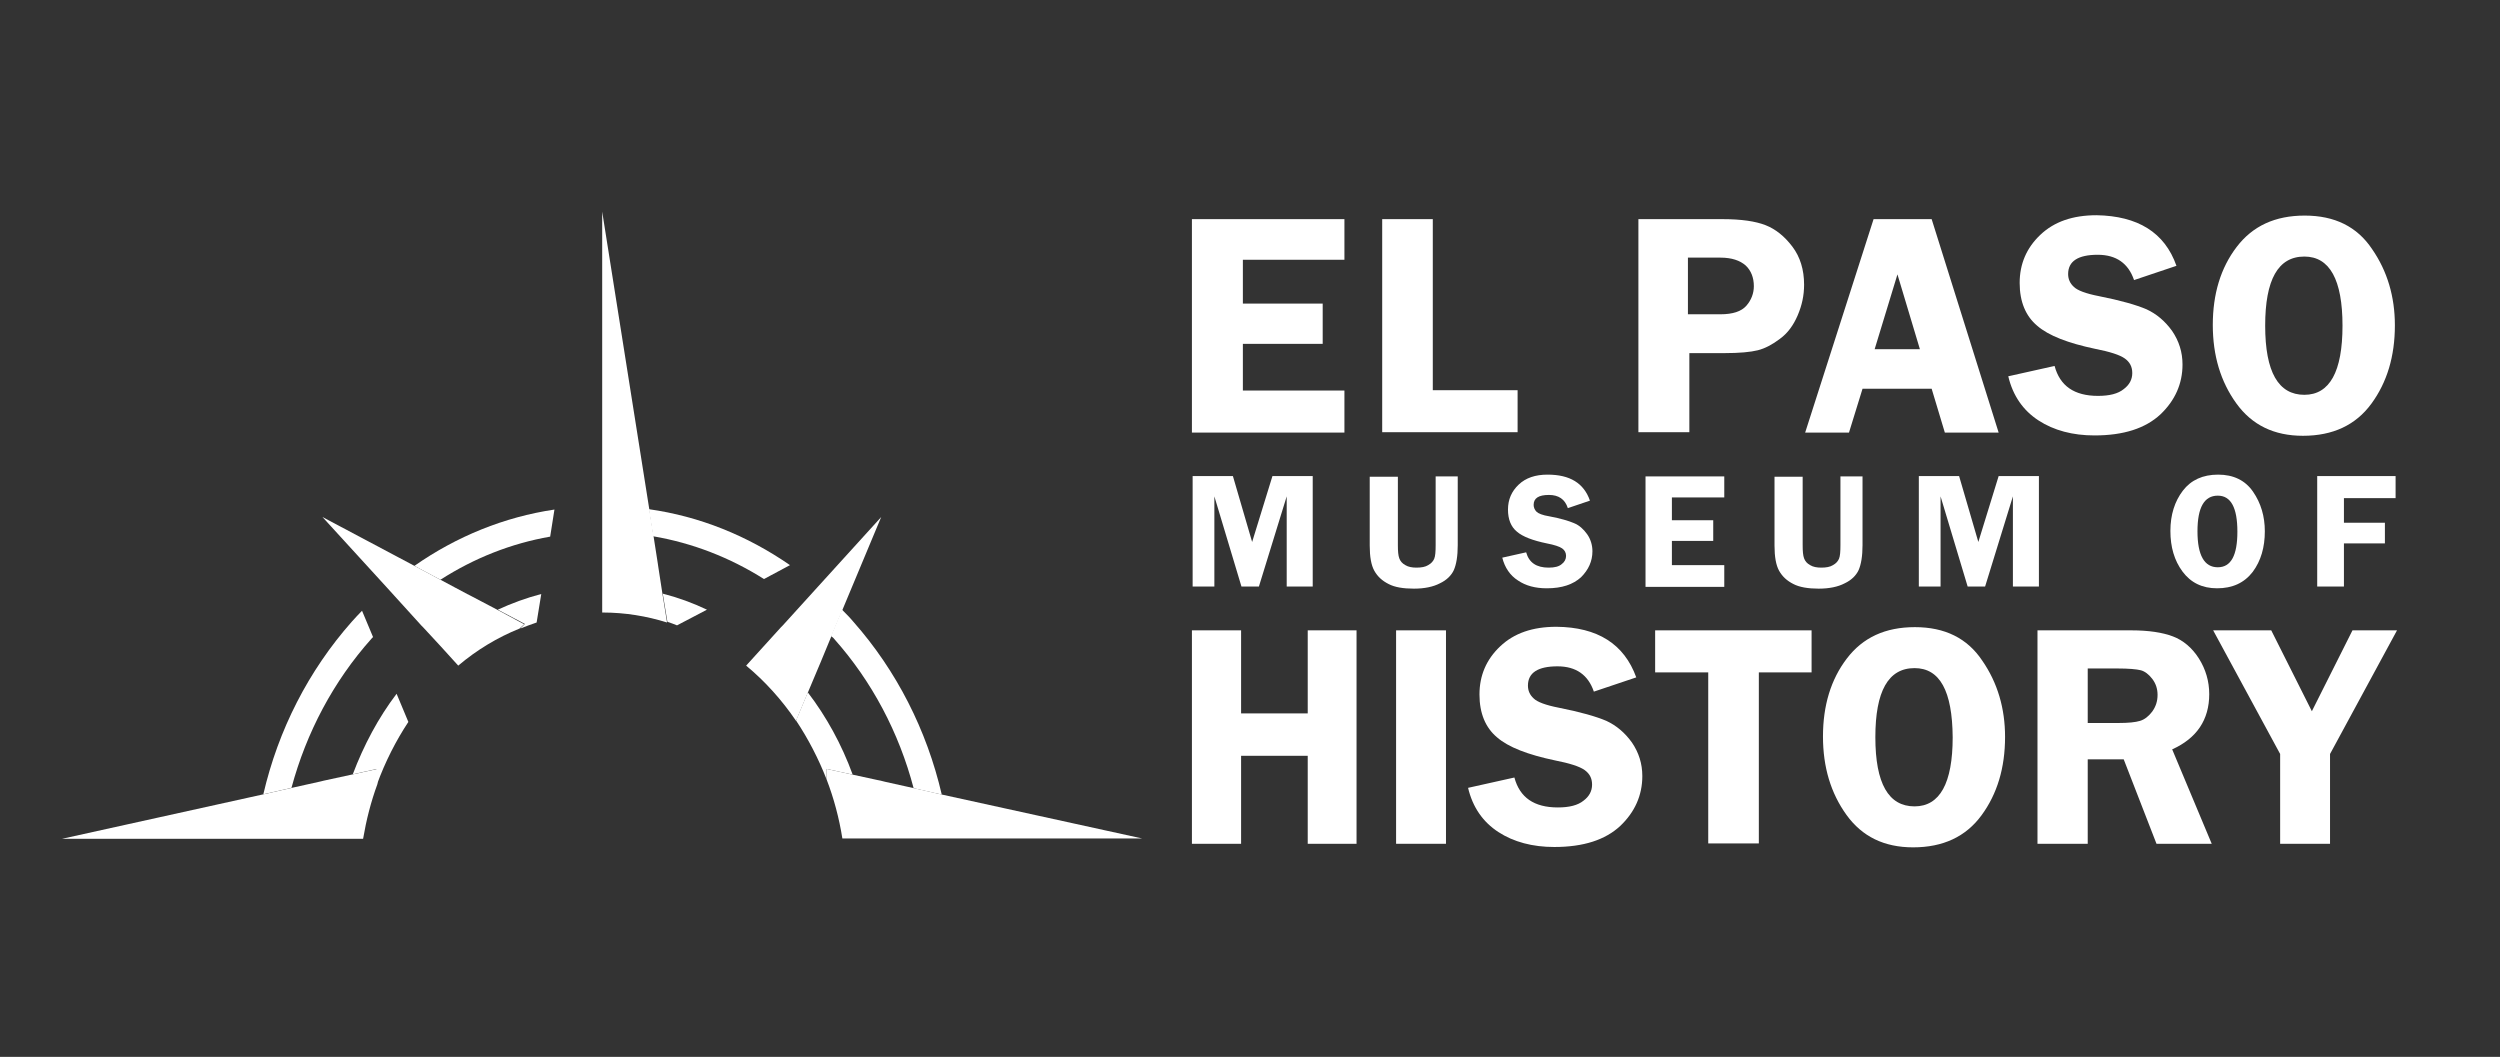 <?xml version="1.0" encoding="utf-8"?>
<!-- Generator: Adobe Illustrator 25.1.0, SVG Export Plug-In . SVG Version: 6.00 Build 0)  -->
<svg version="1.1" xmlns="http://www.w3.org/2000/svg" xmlns:xlink="http://www.w3.org/1999/xlink" x="0px" y="0px"
	 viewBox="0 0 701.6 296.6" style="enable-background:new 0 0 701.6 296.6;" xml:space="preserve">
<rect x="0" y="0" width="701.6" height="296.6" fill="#333333" stroke="none"/>
<style type="text/css">
	.st0{fill:#415C2A;}
	.st1{display:none;}
	.st2{display:inline;fill:#FFFFFF;}
	.st3{fill:#B09045;}
	.st4{fill:#FFFFFF;}
	.st5{display:inline;}
	.st6{display:inline;fill:#2E3192;}
</style>
<g id="Vert_Color">
	<g id="Layer_16">
	</g>
	<g id="Word_Mark">
		<g id="Layer_17">
		</g>
		<g id="Layer_18">
		</g>
		<g id="Layer_19">
		</g>
	</g>
</g>
<g id="Vert_B_x26_W" class="st1">
</g>
<g id="Vert_Black" class="st1">
</g>
<g id="Horz_Black" class="st1">
	<rect x="-55.2" y="-177.6" width="792" height="612"/>
	<g>
		<path class="st2" d="M183.4,150.5l1.2,7.7l0.1,0.7l1.2,7.8c4.3,1.1,8.5,2.6,12.4,4.5l7.8-4.1l0.8-0.4l7.5-4
			C204.9,156.5,194.4,152.4,183.4,150.5z"/>
		<path class="st2" d="M123.7,162.7l7.5,4l0.8,0.4l7.8,4.1c3.9-1.9,8-3.3,12.2-4.4l1.2-7.8l0.1-0.7l1.2-7.7
			C143.5,152.5,133.1,156.6,123.7,162.7z"/>
		<path class="st2" d="M234.1,179.3c-0.3-0.3-0.5-0.6-0.8-0.9l-3.1,7.5l-0.3,0.7l-3.2,7.6c5.2,6.8,9.5,14.6,12.6,23.1l8.3,1.8
			l0.8,0.2l8.1,1.8C252.3,205.6,244.7,191.2,234.1,179.3z"/>
		<path class="st2" d="M108.1,187l-0.3-0.7l-3.1-7.5c0,0,0,0,0,0c-0.2,0.2-0.3,0.4-0.5,0.5c-10.6,11.9-18.1,26.2-22.3,41.8l8.1-1.8
			l0.8-0.2l8.3-1.8c3-8.3,7.2-15.9,12.2-22.6c0,0,0,0,0,0L108.1,187z"/>
		<path class="st2" d="M155.6,143l-1.2,7.6l-1.2,7.7l-0.1,0.7l-1.2,7.8l-1.3,8c5.8-1.9,12-2.9,18.3-2.9v-7.3v-7.3v-0.7v-7.3V142
			V59.6L155.6,143z"/>
		<path class="st2" d="M221.7,158.6l-7.3,3.9l-7.5,4l-0.8,0.4l-7.8,4.1l-8.4,4.4l1.5,0.6c6.5,2.5,12.5,6.2,17.9,10.7l4.9-5.4
			l4.9-5.4l0.5-0.5l4.9-5.4l4.9-5.4l17.8-19.6L221.7,158.6z"/>
		<path class="st2" d="M123.8,181.4l-4.9-5.3l-0.5-0.5l-4.9-5.4l-4.9-5.4l-18-19.7l2.8,6.6l8.2,19.7l3.1,7.4l3.1,7.5l0.3,0.7
			l3.2,7.6l3.3,7.9c4-6,8.8-11.3,14.1-15.8L123.8,181.4z"/>
	</g>
	<g class="st5">
		<path d="M154.4,150.6l1.2-7.6c-14.1,2.1-27.4,7.5-39.3,15.8l7.3,3.9C133.1,156.6,143.5,152.5,154.4,150.6z"/>
		<path d="M232,218.8v-3l7.3,1.6c-3.1-8.5-7.4-16.3-12.6-23.1l-3.3,7.9C226.8,207.3,229.7,212.9,232,218.8z"/>
		<path d="M234.1,179.3c10.6,11.9,18.2,26.3,22.3,41.9l7.9,1.8c-4.2-18.1-12.7-34.8-24.8-48.5c-1-1.2-2.1-2.3-3.2-3.4l-3.1,7.4
			C233.6,178.8,233.9,179,234.1,179.3z"/>
		<path d="M214.4,162.5l7.3-3.9c-12-8.3-25.4-13.7-39.6-15.7l1.2,7.6C194.4,152.4,204.9,156.5,214.4,162.5z"/>
		<path d="M146,176.4c1.5-0.6,3.1-1.2,4.6-1.7l1.3-8c-4.2,1.1-8.3,2.6-12.2,4.4l7.6,4L146,176.4z"/>
		<path d="M104.2,179.3c0.2-0.2,0.3-0.4,0.5-0.5l-3.1-7.4c-1,1-1.9,2-2.9,3.1c-12.1,13.7-20.6,30.3-24.8,48.4l7.9-1.8
			C86,205.5,93.6,191.2,104.2,179.3z"/>
		<path d="M190,175.5l8.4-4.4c-4-1.9-8.1-3.4-12.4-4.5l1.3,7.9C188.6,175,188.6,174.9,190,175.5z"/>
		<path d="M105.8,220.1c2.3-6.3,5.3-12.2,8.8-17.5l-3.3-7.9c-5.1,6.7-9.2,14.4-12.3,22.6l6.7-1.5V220.1z"/>
		<path d="M99.1,217.3l-8.3,1.8l-0.8,0.2l-8.1,1.8l-7.9,1.8l-56.6,12.5h54.4H79h7.4h0.7h7.4h7.4c0.9-5.3,2.2-10.4,4-15.3v-4.3
			L99.1,217.3z"/>
		<path d="M139.7,171.2l-7.8-4.1l-0.8-0.4l-7.5-4l-7.3-3.9l-25.8-13.7l0,0l18,19.7l4.9,5.4l4.9,5.4l0.5,0.5l4.9,5.3l4.9,5.4
			c5.2-4.4,11-7.9,17.2-10.4l1.3-1.2L139.7,171.2z"/>
		<path d="M247.3,145.1l-17.8,19.6l-4.9,5.4l-4.9,5.4l-0.5,0.5l-4.9,5.4l-4.9,5.4c5.3,4.4,10,9.6,14,15.5l3.3-7.9l3.2-7.6l0.3-0.7
			l3.1-7.5l3.1-7.4L247.3,145.1L247.3,145.1z"/>
		<path d="M185.9,166.6l-1.2-7.8l-0.1-0.7l-1.2-7.7l-1.2-7.6l-13.2-83.4l0,0.1V142v7.3v7.3v0.7v7.3v7.3c0.1,0,0.2,0,0.2,0
			c6.2,0,12.3,1,18,2.8L185.9,166.6z"/>
		<path d="M264.4,223l-7.9-1.8l-8.1-1.8l-0.8-0.2l-8.3-1.8l-7.3-1.6v3c2,5.2,3.5,10.8,4.4,16.5h7.4h7.4h0.7h7.4h7.3h53.9L264.4,223z
			"/>
	</g>
	<g class="st5">
		<g>
			<path d="M377.3,72.9h-28.5v12.3h22.4v11.3h-22.4v13.1h28.5v11.8h-42.8V61.5h42.8V72.9z"/>
			<path d="M402.1,109.5h23.8v11.8h-38V61.5h14.2V109.5z"/>
			<path d="M474.1,99.1v22.2h-14.3V61.5h23.6c5.3,0,9.3,0.6,12.1,1.7c2.8,1.1,5.3,3.1,7.5,6c2.2,2.9,3.3,6.5,3.3,10.7
				c0,3-0.6,5.8-1.8,8.6s-2.8,5-5,6.6c-2.1,1.6-4.2,2.7-6.2,3.2c-2,0.5-5.1,0.8-9.4,0.8H474.1z M473.7,88.2h9.1
				c3.5,0,5.9-0.8,7.3-2.4c1.4-1.6,2.1-3.5,2.1-5.5c0-2.4-0.8-4.4-2.3-5.8c-1.6-1.4-3.9-2.2-7.1-2.2h-9.1V88.2z"/>
			<path d="M542.1,61.5l18.8,59.9h-15.1l-3.7-12.3h-19.4l-3.8,12.3h-12.3l19.2-59.9H542.1z M526.1,98h12.7l-6.3-21L526.1,98z"/>
			<path d="M610.8,74.6l-11.9,4c-1.6-4.7-5-7.1-10.2-7.1c-5.5,0-8.3,1.8-8.3,5.4c0,1.4,0.5,2.6,1.6,3.6c1,1,3.4,1.9,7,2.6
				c6.1,1.2,10.6,2.5,13.4,3.7c2.8,1.3,5.2,3.3,7.2,6.1c1.9,2.8,2.9,5.9,2.9,9.4c0,5.4-2.1,10.1-6.2,14c-4.2,3.9-10.3,5.9-18.5,5.9
				c-6.1,0-11.4-1.4-15.7-4.2c-4.3-2.8-7.2-6.9-8.5-12.4l13-2.9c1.5,5.6,5.5,8.4,12.2,8.4c3.2,0,5.6-0.6,7.2-1.9
				c1.6-1.2,2.4-2.7,2.4-4.5c0-1.8-0.7-3.1-2.1-4.1c-1.4-1-4.2-1.9-8.3-2.7c-7.6-1.6-13.1-3.7-16.3-6.5c-3.2-2.7-4.9-6.7-4.9-12
				c0-5.3,1.9-9.8,5.8-13.5c3.9-3.7,9.1-5.5,15.8-5.5C599.9,60.6,607.5,65.2,610.8,74.6z"/>
			<path d="M646.3,122.3c-8.1,0-14.3-3-18.7-9.1c-4.4-6.1-6.6-13.4-6.6-22c0-8.7,2.2-16,6.7-21.9c4.5-5.9,10.8-8.8,19.1-8.8
				c8.4,0,14.7,3.1,18.9,9.4c4.3,6.2,6.4,13.4,6.4,21.4c0,8.7-2.2,16-6.6,22C661.1,119.3,654.7,122.3,646.3,122.3z M646.7,72
				c-7.4,0-11,6.5-11,19.4c0,13,3.7,19.4,11,19.4c7.1,0,10.7-6.5,10.7-19.4C657.4,78.5,653.8,72,646.7,72z"/>
		</g>
		<g>
			<path d="M348.4,164.6l-7.6-25.3v25.3h-6.1v-31H346l5.4,18.5l5.7-18.5h11.3v31h-7.3v-25.3l-7.8,25.3H348.4z"/>
			<path d="M409.1,133.7V153c0,3.1-0.4,5.4-1.1,7c-0.7,1.5-2,2.8-3.9,3.7c-1.9,1-4.4,1.5-7.3,1.5c-3,0-5.4-0.4-7.1-1.3
				c-1.8-0.9-3.1-2.1-4-3.7c-0.9-1.6-1.3-4-1.3-7.1v-19.3h7.9V153c0,1.7,0.1,2.9,0.4,3.7c0.3,0.8,0.8,1.4,1.7,1.9
				c0.8,0.5,1.9,0.7,3.1,0.7c1.4,0,2.5-0.2,3.3-0.7c0.9-0.5,1.4-1.1,1.7-1.8c0.3-0.7,0.4-2,0.4-3.8v-19.3H409.1z"/>
			<path d="M446.2,140.5l-6.2,2.1c-0.8-2.5-2.6-3.7-5.3-3.7c-2.9,0-4.3,0.9-4.3,2.8c0,0.7,0.3,1.4,0.8,1.9c0.5,0.5,1.7,1,3.6,1.3
				c3.2,0.6,5.5,1.3,6.9,1.9c1.5,0.6,2.7,1.7,3.7,3.1c1,1.4,1.5,3.1,1.5,4.8c0,2.8-1.1,5.2-3.2,7.3c-2.2,2-5.3,3.1-9.6,3.1
				c-3.2,0-5.9-0.7-8.1-2.2c-2.2-1.4-3.7-3.6-4.4-6.4l6.7-1.5c0.8,2.9,2.9,4.3,6.3,4.3c1.7,0,2.9-0.3,3.7-1c0.8-0.6,1.2-1.4,1.2-2.3
				c0-0.9-0.4-1.6-1.1-2.1c-0.7-0.5-2.2-1-4.3-1.4c-3.9-0.8-6.8-1.9-8.4-3.3c-1.7-1.4-2.5-3.5-2.5-6.2c0-2.8,1-5.1,3-7
				c2-1.9,4.7-2.8,8.1-2.8C440.6,133.2,444.5,135.6,446.2,140.5z"/>
			<path d="M483.9,139.6h-14.7v6.4h11.6v5.8h-11.6v6.8h14.7v6.1h-22.1v-31h22.1V139.6z"/>
			<path d="M522.7,133.7V153c0,3.1-0.4,5.4-1.1,7c-0.7,1.5-2,2.8-3.9,3.7c-1.9,1-4.4,1.5-7.3,1.5s-5.4-0.4-7.1-1.3
				c-1.8-0.9-3.1-2.1-4-3.7c-0.9-1.6-1.3-4-1.3-7.1v-19.3h7.9V153c0,1.7,0.1,2.9,0.4,3.7c0.3,0.8,0.8,1.4,1.7,1.9
				c0.8,0.5,1.9,0.7,3.1,0.7c1.4,0,2.5-0.2,3.3-0.7c0.9-0.5,1.4-1.1,1.7-1.8c0.3-0.7,0.4-2,0.4-3.8v-19.3H522.7z"/>
			<path d="M552.2,164.6l-7.6-25.3v25.3h-6.1v-31h11.3l5.4,18.5l5.7-18.5h11.3v31h-7.3v-25.3l-7.8,25.3H552.2z"/>
			<path d="M622.2,165.1c-4.2,0-7.4-1.6-9.7-4.7c-2.3-3.1-3.4-6.9-3.4-11.4c0-4.5,1.2-8.3,3.5-11.3c2.3-3,5.6-4.5,9.9-4.5
				c4.3,0,7.6,1.6,9.8,4.8c2.2,3.2,3.3,6.9,3.3,11.1c0,4.5-1.1,8.3-3.4,11.4C629.8,163.6,626.5,165.1,622.2,165.1z M622.4,139.1
				c-3.8,0-5.7,3.3-5.7,10c0,6.7,1.9,10.1,5.7,10.1c3.7,0,5.5-3.3,5.5-10C627.9,142.5,626.1,139.1,622.4,139.1z"/>
			<path d="M672.3,139.8h-14.5v6.9h11.5v5.8h-11.5v12.1h-7.5v-31h22V139.8z"/>
		</g>
		<g>
			<path d="M380.7,176.9v59.9H367v-24.7h-18.7v24.7h-13.8v-59.9h13.8v23.3H367v-23.3H380.7z"/>
			<path d="M405.8,176.9v59.9h-14v-59.9H405.8z"/>
			<path d="M459.2,190.1l-11.9,4c-1.6-4.7-5-7.1-10.2-7.1c-5.5,0-8.3,1.8-8.3,5.4c0,1.4,0.5,2.6,1.6,3.6c1,1,3.4,1.9,7,2.6
				c6.1,1.2,10.6,2.5,13.4,3.7c2.8,1.3,5.2,3.3,7.2,6.1c1.9,2.8,2.9,5.9,2.9,9.4c0,5.4-2.1,10.1-6.2,14c-4.2,3.9-10.3,5.9-18.5,5.9
				c-6.1,0-11.4-1.4-15.7-4.2c-4.3-2.8-7.2-6.9-8.5-12.4l13-2.9c1.5,5.6,5.5,8.4,12.2,8.4c3.2,0,5.6-0.6,7.2-1.9
				c1.6-1.2,2.4-2.7,2.4-4.5c0-1.8-0.7-3.1-2.1-4.1c-1.4-1-4.2-1.9-8.3-2.7c-7.6-1.6-13.1-3.7-16.3-6.5c-3.2-2.7-4.9-6.7-4.9-12
				c0-5.3,1.9-9.8,5.8-13.5c3.9-3.7,9.1-5.5,15.8-5.5C448.3,176,455.8,180.7,459.2,190.1z"/>
			<path d="M508.4,176.9v11.8h-14.8v48h-14.2v-48h-14.9v-11.8H508.4z"/>
			<path d="M536.9,237.8c-8.1,0-14.3-3-18.7-9.1c-4.4-6.1-6.6-13.4-6.6-22c0-8.7,2.2-16,6.7-21.9c4.5-5.9,10.8-8.8,19.1-8.8
				c8.4,0,14.7,3.1,18.9,9.4c4.3,6.2,6.4,13.4,6.4,21.4c0,8.7-2.2,16-6.6,22S545.3,237.8,536.9,237.8z M537.3,187.5
				c-7.4,0-11,6.5-11,19.4c0,13,3.7,19.4,11,19.4c7.1,0,10.7-6.5,10.7-19.4C547.9,193.9,544.4,187.5,537.3,187.5z"/>
			<path d="M585.9,213.1v23.7h-14.1v-59.9h26.3c4.9,0,8.8,0.6,11.7,1.7c2.9,1.1,5.4,3.2,7.3,6.2c1.9,3,2.9,6.4,2.9,10
				c0,7.2-3.5,12.4-10.4,15.5l11.1,26.5h-15.5l-9.2-23.7H585.9z M585.9,187.6v15.3h8.6c2.8,0,4.8-0.2,6.1-0.6s2.4-1.3,3.4-2.6
				c1-1.4,1.5-2.9,1.5-4.7c0-1.7-0.5-3.2-1.5-4.5c-1-1.3-2.1-2.1-3.2-2.4c-1.2-0.3-3.4-0.5-6.6-0.5H585.9z"/>
			<path d="M672.7,176.9l-18.8,34.7v25.2h-14v-25.2l-18.8-34.7h16.3l11.4,22.7l11.4-22.7H672.7z"/>
		</g>
	</g>
</g>
<g id="Horz_B_x26_W" class="st1">
	<rect class="st5" width="701.6" height="296.6"/>
	<g>
		<path class="st2" d="M183.4,150.5l1.2,7.7l0.1,0.7l1.2,7.8c4.3,1.1,8.5,2.6,12.4,4.5l7.8-4.1l0.8-0.4l7.5-4
			C204.9,156.5,194.4,152.4,183.4,150.5z"/>
		<path class="st2" d="M123.7,162.7l7.5,4l0.8,0.4l7.8,4.1c3.9-1.9,8-3.3,12.2-4.4l1.2-7.8l0.1-0.7l1.2-7.7
			C143.5,152.5,133.1,156.6,123.7,162.7z"/>
		<path class="st2" d="M234.1,179.3c-0.3-0.3-0.5-0.6-0.8-0.9l-3.1,7.5l-0.3,0.7l-3.2,7.6c5.2,6.8,9.5,14.6,12.6,23.1l8.3,1.8
			l0.8,0.2l8.1,1.8C252.3,205.6,244.7,191.2,234.1,179.3z"/>
		<path class="st2" d="M108.1,187l-0.3-0.7l-3.1-7.5c0,0,0,0,0,0c-0.2,0.2-0.3,0.4-0.5,0.5c-10.6,11.9-18.1,26.2-22.3,41.8l8.1-1.8
			l0.8-0.2l8.3-1.8c3-8.3,7.2-15.9,12.2-22.6c0,0,0,0,0,0L108.1,187z"/>
		<path class="st2" d="M155.6,143l-1.2,7.6l-1.2,7.7l-0.1,0.7l-1.2,7.8l-1.3,8c5.8-1.9,12-2.9,18.3-2.9v-7.3v-7.3v-0.7v-7.3V142
			V59.6L155.6,143z"/>
		<path class="st2" d="M221.7,158.6l-7.3,3.9l-7.5,4l-0.8,0.4l-7.8,4.1l-8.4,4.4l1.5,0.6c6.5,2.5,12.5,6.2,17.9,10.7l4.9-5.4
			l4.9-5.4l0.5-0.5l4.9-5.4l4.9-5.4l17.8-19.6L221.7,158.6z"/>
		<path class="st2" d="M123.8,181.4l-4.9-5.3l-0.5-0.5l-4.9-5.4l-4.9-5.4l-18-19.7l2.8,6.6l8.2,19.7l3.1,7.4l3.1,7.5l0.3,0.7
			l3.2,7.6l3.3,7.9c4-6,8.8-11.3,14.1-15.8L123.8,181.4z"/>
	</g>
	<g class="st5">
		<path class="st4" d="M154.4,150.6l1.2-7.6c-14.1,2.1-27.4,7.5-39.3,15.8l7.3,3.9C133.1,156.6,143.5,152.5,154.4,150.6z"/>
		<path class="st4" d="M232,218.8v-3l7.3,1.6c-3.1-8.5-7.4-16.3-12.6-23.1l-3.3,7.9C226.8,207.3,229.7,212.9,232,218.8z"/>
		<path class="st4" d="M234.1,179.3c10.6,11.9,18.2,26.3,22.3,41.9l7.9,1.8c-4.2-18.1-12.7-34.8-24.8-48.5c-1-1.2-2.1-2.3-3.2-3.4
			l-3.1,7.4C233.6,178.8,233.9,179,234.1,179.3z"/>
		<path class="st4" d="M214.4,162.5l7.3-3.9c-12-8.3-25.4-13.7-39.6-15.7l1.2,7.6C194.4,152.4,204.9,156.5,214.4,162.5z"/>
		<path class="st4" d="M146,176.4c1.5-0.6,3.1-1.2,4.6-1.7l1.3-8c-4.2,1.1-8.3,2.6-12.2,4.4l7.6,4L146,176.4z"/>
		<path class="st4" d="M104.2,179.3c0.2-0.2,0.3-0.4,0.5-0.5l-3.1-7.4c-1,1-1.9,2-2.9,3.1c-12.1,13.7-20.6,30.3-24.8,48.4l7.9-1.8
			C86,205.5,93.6,191.2,104.2,179.3z"/>
		<path class="st4" d="M190,175.5l8.4-4.4c-4-1.9-8.1-3.4-12.4-4.5l1.3,7.9C188.6,175,188.6,174.9,190,175.5z"/>
		<path class="st4" d="M105.8,220.1c2.3-6.3,5.3-12.2,8.8-17.5l-3.3-7.9c-5.1,6.7-9.2,14.4-12.3,22.6l6.7-1.5V220.1z"/>
		<path class="st4" d="M99.1,217.3l-8.3,1.8l-0.8,0.2l-8.1,1.8l-7.9,1.8l-56.6,12.5h54.4H79h7.4h0.7h7.4h7.4
			c0.9-5.3,2.2-10.4,4-15.3v-4.3L99.1,217.3z"/>
		<path class="st4" d="M139.7,171.2l-7.8-4.1l-0.8-0.4l-7.5-4l-7.3-3.9l-25.8-13.7l0,0l18,19.7l4.9,5.4l4.9,5.4l0.5,0.5l4.9,5.3
			l4.9,5.4c5.2-4.4,11-7.9,17.2-10.4l1.3-1.2L139.7,171.2z"/>
		<path class="st4" d="M247.3,145.1l-17.8,19.6l-4.9,5.4l-4.9,5.4l-0.5,0.5l-4.9,5.4l-4.9,5.4c5.3,4.4,10,9.6,14,15.5l3.3-7.9
			l3.2-7.6l0.3-0.7l3.1-7.5l3.1-7.4L247.3,145.1L247.3,145.1z"/>
		<path class="st4" d="M185.9,166.6l-1.2-7.8l-0.1-0.7l-1.2-7.7l-1.2-7.6l-13.2-83.4l0,0.1V142v7.3v7.3v0.7v7.3v7.3
			c0.1,0,0.2,0,0.2,0c6.2,0,12.3,1,18,2.8L185.9,166.6z"/>
		<path class="st4" d="M264.4,223l-7.9-1.8l-8.1-1.8l-0.8-0.2l-8.3-1.8l-7.3-1.6v3c2,5.2,3.5,10.8,4.4,16.5h7.4h7.4h0.7h7.4h7.3
			h53.9L264.4,223z"/>
	</g>
	<g class="st5">
		<g>
			<path class="st4" d="M377.3,72.9h-28.5v12.3h22.4v11.3h-22.4v13.1h28.5v11.8h-42.8V61.5h42.8V72.9z"/>
			<path class="st4" d="M402.1,109.5h23.8v11.8h-38V61.5h14.2V109.5z"/>
			<path class="st4" d="M474.1,99.1v22.2h-14.3V61.5h23.6c5.3,0,9.3,0.6,12.1,1.7c2.8,1.1,5.3,3.1,7.5,6c2.2,2.9,3.3,6.5,3.3,10.7
				c0,3-0.6,5.8-1.8,8.6s-2.8,5-5,6.6c-2.1,1.6-4.2,2.7-6.2,3.2c-2,0.5-5.1,0.8-9.4,0.8H474.1z M473.7,88.2h9.1
				c3.5,0,5.9-0.8,7.3-2.4c1.4-1.6,2.1-3.5,2.1-5.5c0-2.4-0.8-4.4-2.3-5.8c-1.6-1.4-3.9-2.2-7.1-2.2h-9.1V88.2z"/>
			<path class="st4" d="M542.1,61.5l18.8,59.9h-15.1l-3.7-12.3h-19.4l-3.8,12.3h-12.3l19.2-59.9H542.1z M526.1,98h12.7l-6.3-21
				L526.1,98z"/>
			<path class="st4" d="M610.8,74.6l-11.9,4c-1.6-4.7-5-7.1-10.2-7.1c-5.5,0-8.3,1.8-8.3,5.4c0,1.4,0.5,2.6,1.6,3.6
				c1,1,3.4,1.9,7,2.6c6.1,1.2,10.6,2.5,13.4,3.7c2.8,1.3,5.2,3.3,7.2,6.1c1.9,2.8,2.9,5.9,2.9,9.4c0,5.4-2.1,10.1-6.2,14
				c-4.2,3.9-10.3,5.9-18.5,5.9c-6.1,0-11.4-1.4-15.7-4.2c-4.3-2.8-7.2-6.9-8.5-12.4l13-2.9c1.5,5.6,5.5,8.4,12.2,8.4
				c3.2,0,5.6-0.6,7.2-1.9c1.6-1.2,2.4-2.7,2.4-4.5c0-1.8-0.7-3.1-2.1-4.1c-1.4-1-4.2-1.9-8.3-2.7c-7.6-1.6-13.1-3.7-16.3-6.5
				c-3.2-2.7-4.9-6.7-4.9-12c0-5.3,1.9-9.8,5.8-13.5c3.9-3.7,9.1-5.5,15.8-5.5C599.9,60.6,607.5,65.2,610.8,74.6z"/>
			<path class="st4" d="M646.3,122.3c-8.1,0-14.3-3-18.7-9.1c-4.4-6.1-6.6-13.4-6.6-22c0-8.7,2.2-16,6.7-21.9
				c4.5-5.9,10.8-8.8,19.1-8.8c8.4,0,14.7,3.1,18.9,9.4c4.3,6.2,6.4,13.4,6.4,21.4c0,8.7-2.2,16-6.6,22
				C661.1,119.3,654.7,122.3,646.3,122.3z M646.7,72c-7.4,0-11,6.5-11,19.4c0,13,3.7,19.4,11,19.4c7.1,0,10.7-6.5,10.7-19.4
				C657.4,78.5,653.8,72,646.7,72z"/>
		</g>
		<g>
			<path class="st4" d="M348.4,164.6l-7.6-25.3v25.3h-6.1v-31H346l5.4,18.5l5.7-18.5h11.3v31h-7.3v-25.3l-7.8,25.3H348.4z"/>
			<path class="st4" d="M409.1,133.7V153c0,3.1-0.4,5.4-1.1,7c-0.7,1.5-2,2.8-3.9,3.7c-1.9,1-4.4,1.5-7.3,1.5c-3,0-5.4-0.4-7.1-1.3
				c-1.8-0.9-3.1-2.1-4-3.7c-0.9-1.6-1.3-4-1.3-7.1v-19.3h7.9V153c0,1.7,0.1,2.9,0.4,3.7c0.3,0.8,0.8,1.4,1.7,1.9
				c0.8,0.5,1.9,0.7,3.1,0.7c1.4,0,2.5-0.2,3.3-0.7c0.9-0.5,1.4-1.1,1.7-1.8c0.3-0.7,0.4-2,0.4-3.8v-19.3H409.1z"/>
			<path class="st4" d="M446.2,140.5l-6.2,2.1c-0.8-2.5-2.6-3.7-5.3-3.7c-2.9,0-4.3,0.9-4.3,2.8c0,0.7,0.3,1.4,0.8,1.9
				c0.5,0.5,1.7,1,3.6,1.3c3.2,0.6,5.5,1.3,6.9,1.9c1.5,0.6,2.7,1.7,3.7,3.1c1,1.4,1.5,3.1,1.5,4.8c0,2.8-1.1,5.2-3.2,7.3
				c-2.2,2-5.3,3.1-9.6,3.1c-3.2,0-5.9-0.7-8.1-2.2c-2.2-1.4-3.7-3.6-4.4-6.4l6.7-1.5c0.8,2.9,2.9,4.3,6.3,4.3c1.7,0,2.9-0.3,3.7-1
				c0.8-0.6,1.2-1.4,1.2-2.3c0-0.9-0.4-1.6-1.1-2.1c-0.7-0.5-2.2-1-4.3-1.4c-3.9-0.8-6.8-1.9-8.4-3.3c-1.7-1.4-2.5-3.5-2.5-6.2
				c0-2.8,1-5.1,3-7c2-1.9,4.7-2.8,8.1-2.8C440.6,133.2,444.5,135.6,446.2,140.5z"/>
			<path class="st4" d="M483.9,139.6h-14.7v6.4h11.6v5.8h-11.6v6.8h14.7v6.1h-22.1v-31h22.1V139.6z"/>
			<path class="st4" d="M522.7,133.7V153c0,3.1-0.4,5.4-1.1,7c-0.7,1.5-2,2.8-3.9,3.7c-1.9,1-4.4,1.5-7.3,1.5s-5.4-0.4-7.1-1.3
				c-1.8-0.9-3.1-2.1-4-3.7c-0.9-1.6-1.3-4-1.3-7.1v-19.3h7.9V153c0,1.7,0.1,2.9,0.4,3.7c0.3,0.8,0.8,1.4,1.7,1.9
				c0.8,0.5,1.9,0.7,3.1,0.7c1.4,0,2.5-0.2,3.3-0.7c0.9-0.5,1.4-1.1,1.7-1.8c0.3-0.7,0.4-2,0.4-3.8v-19.3H522.7z"/>
			<path class="st4" d="M552.2,164.6l-7.6-25.3v25.3h-6.1v-31h11.3l5.4,18.5l5.7-18.5h11.3v31h-7.3v-25.3l-7.8,25.3H552.2z"/>
			<path class="st4" d="M622.2,165.1c-4.2,0-7.4-1.6-9.7-4.7c-2.3-3.1-3.4-6.9-3.4-11.4c0-4.5,1.2-8.3,3.5-11.3
				c2.3-3,5.6-4.5,9.9-4.5c4.3,0,7.6,1.6,9.8,4.8c2.2,3.2,3.3,6.9,3.3,11.1c0,4.5-1.1,8.3-3.4,11.4
				C629.8,163.6,626.5,165.1,622.2,165.1z M622.4,139.1c-3.8,0-5.7,3.3-5.7,10c0,6.7,1.9,10.1,5.7,10.1c3.7,0,5.5-3.3,5.5-10
				C627.9,142.5,626.1,139.1,622.4,139.1z"/>
			<path class="st4" d="M672.3,139.8h-14.5v6.9h11.5v5.8h-11.5v12.1h-7.5v-31h22V139.8z"/>
		</g>
		<g>
			<path class="st4" d="M380.7,176.9v59.9H367v-24.7h-18.7v24.7h-13.8v-59.9h13.8v23.3H367v-23.3H380.7z"/>
			<path class="st4" d="M405.8,176.9v59.9h-14v-59.9H405.8z"/>
			<path class="st4" d="M459.2,190.1l-11.9,4c-1.6-4.7-5-7.1-10.2-7.1c-5.5,0-8.3,1.8-8.3,5.4c0,1.4,0.5,2.6,1.6,3.6
				c1,1,3.4,1.9,7,2.6c6.1,1.2,10.6,2.5,13.4,3.7c2.8,1.3,5.2,3.3,7.2,6.1c1.9,2.8,2.9,5.9,2.9,9.4c0,5.4-2.1,10.1-6.2,14
				c-4.2,3.9-10.3,5.9-18.5,5.9c-6.1,0-11.4-1.4-15.7-4.2c-4.3-2.8-7.2-6.9-8.5-12.4l13-2.9c1.5,5.6,5.5,8.4,12.2,8.4
				c3.2,0,5.6-0.6,7.2-1.9c1.6-1.2,2.4-2.7,2.4-4.5c0-1.8-0.7-3.1-2.1-4.1c-1.4-1-4.2-1.9-8.3-2.7c-7.6-1.6-13.1-3.7-16.3-6.5
				c-3.2-2.7-4.9-6.7-4.9-12c0-5.3,1.9-9.8,5.8-13.5c3.9-3.7,9.1-5.5,15.8-5.5C448.3,176,455.8,180.7,459.2,190.1z"/>
			<path class="st4" d="M508.4,176.9v11.8h-14.8v48h-14.2v-48h-14.9v-11.8H508.4z"/>
			<path class="st4" d="M536.9,237.8c-8.1,0-14.3-3-18.7-9.1c-4.4-6.1-6.6-13.4-6.6-22c0-8.7,2.2-16,6.7-21.9
				c4.5-5.9,10.8-8.8,19.1-8.8c8.4,0,14.7,3.1,18.9,9.4c4.3,6.2,6.4,13.4,6.4,21.4c0,8.7-2.2,16-6.6,22S545.3,237.8,536.9,237.8z
				 M537.3,187.5c-7.4,0-11,6.5-11,19.4c0,13,3.7,19.4,11,19.4c7.1,0,10.7-6.5,10.7-19.4C547.9,193.9,544.4,187.5,537.3,187.5z"/>
			<path class="st4" d="M585.9,213.1v23.7h-14.1v-59.9h26.3c4.9,0,8.8,0.6,11.7,1.7c2.9,1.1,5.4,3.2,7.3,6.2c1.9,3,2.9,6.4,2.9,10
				c0,7.2-3.5,12.4-10.4,15.5l11.1,26.5h-15.5l-9.2-23.7H585.9z M585.9,187.6v15.3h8.6c2.8,0,4.8-0.2,6.1-0.6s2.4-1.3,3.4-2.6
				c1-1.4,1.5-2.9,1.5-4.7c0-1.7-0.5-3.2-1.5-4.5c-1-1.3-2.1-2.1-3.2-2.4c-1.2-0.3-3.4-0.5-6.6-0.5H585.9z"/>
			<path class="st4" d="M672.7,176.9l-18.8,34.7v25.2h-14v-25.2l-18.8-34.7h16.3l11.4,22.7l11.4-22.7H672.7z"/>
		</g>
	</g>
</g>
<g id="Horz_Color">
	<g class="st1">
		<path class="st2" d="M183.4,150.5l1.2,7.7l0.1,0.7l1.2,7.8c4.3,1.1,8.5,2.6,12.4,4.5l7.8-4.1l0.8-0.4l7.5-4
			C204.9,156.5,194.4,152.4,183.4,150.5z"/>
		<path class="st2" d="M123.7,162.7l7.5,4l0.8,0.4l7.8,4.1c3.9-1.9,8-3.3,12.2-4.4l1.2-7.8l0.1-0.7l1.2-7.7
			C143.5,152.5,133.1,156.6,123.7,162.7z"/>
		<path class="st2" d="M234.1,179.3c-0.3-0.3-0.5-0.6-0.8-0.9l-3.1,7.5l-0.3,0.7l-3.2,7.6c5.2,6.8,9.5,14.6,12.6,23.1l8.3,1.8
			l0.8,0.2l8.1,1.8C252.3,205.6,244.7,191.2,234.1,179.3z"/>
		<path class="st2" d="M108.1,187l-0.3-0.7l-3.1-7.5c0,0,0,0,0,0c-0.2,0.2-0.3,0.4-0.5,0.5c-10.6,11.9-18.1,26.2-22.3,41.8l8.1-1.8
			l0.8-0.2l8.3-1.8c3-8.3,7.2-15.9,12.2-22.6c0,0,0,0,0,0L108.1,187z"/>
		<path class="st2" d="M155.6,143l-1.2,7.6l-1.2,7.7l-0.1,0.7l-1.2,7.8l-1.3,8c5.8-1.9,12-2.9,18.3-2.9v-7.3v-7.3v-0.7v-7.3V142
			V59.6L155.6,143z"/>
		<path class="st2" d="M221.7,158.6l-7.3,3.9l-7.5,4l-0.8,0.4l-7.8,4.1l-8.4,4.4l1.5,0.6c6.5,2.5,12.5,6.2,17.9,10.7l4.9-5.4
			l4.9-5.4l0.5-0.5l4.9-5.4l4.9-5.4l17.8-19.6L221.7,158.6z"/>
		<path class="st2" d="M123.8,181.4l-4.9-5.3l-0.5-0.5l-4.9-5.4l-4.9-5.4l-18-19.7l2.8,6.6l8.2,19.7l3.1,7.4l3.1,7.5l0.3,0.7
			l3.2,7.6l3.3,7.9c4-6,8.8-11.3,14.1-15.8L123.8,181.4z"/>
	</g>
	<g>
		<path class="st4" d="M154.4,150.6l1.2-7.6c-14.1,2.1-27.4,7.5-39.3,15.8l7.3,3.9C133.1,156.6,143.5,152.5,154.4,150.6z"/>
		<path class="st4" d="M232,218.8v-3l7.3,1.6c-3.1-8.5-7.4-16.3-12.6-23.1l-3.3,7.9C226.8,207.3,229.7,212.9,232,218.8z"/>
		<path class="st4" d="M234.1,179.3c10.6,11.9,18.2,26.3,22.3,41.9l7.9,1.8c-4.2-18.1-12.7-34.8-24.8-48.5c-1-1.2-2.1-2.3-3.2-3.4
			l-3.1,7.4C233.6,178.8,233.9,179,234.1,179.3z"/>
		<path class="st4" d="M214.4,162.5l7.3-3.9c-12-8.3-25.4-13.7-39.6-15.7l1.2,7.6C194.4,152.4,204.9,156.5,214.4,162.5z"/>
		<path class="st4" d="M146,176.4c1.5-0.6,3.1-1.2,4.6-1.7l1.3-8c-4.2,1.1-8.3,2.6-12.2,4.4l7.6,4L146,176.4z"/>
		<path class="st4" d="M104.2,179.3c0.2-0.2,0.3-0.4,0.5-0.5l-3.1-7.4c-1,1-1.9,2-2.9,3.1c-12.1,13.7-20.6,30.3-24.8,48.4l7.9-1.8
			C86,205.5,93.6,191.2,104.2,179.3z"/>
		<path class="st4" d="M190,175.5l8.4-4.4c-4-1.9-8.1-3.4-12.4-4.5l1.3,7.9C188.6,175,188.6,174.9,190,175.5z"/>
		<path class="st4" d="M105.8,220.1c2.3-6.3,5.3-12.2,8.8-17.5l-3.3-7.9c-5.1,6.7-9.2,14.4-12.3,22.6l6.7-1.5V220.1z"/>
		<path class="st4" d="M99.1,217.3l-8.3,1.8l-0.8,0.2l-8.1,1.8l-7.9,1.8l-56.6,12.5h54.4H79h7.4h0.7h7.4h7.4
			c0.9-5.3,2.2-10.4,4-15.3v-4.3L99.1,217.3z"/>
		<path class="st4" d="M139.7,171.2l-7.8-4.1l-0.8-0.4l-7.5-4l-7.3-3.9l-25.8-13.7l0,0l18,19.7l4.9,5.4l4.9,5.4l0.5,0.5l4.9,5.3
			l4.9,5.4c5.2-4.4,11-7.9,17.2-10.4l1.3-1.2L139.7,171.2z"/>
		<path class="st4" d="M247.3,145.1l-17.8,19.6l-4.9,5.4l-4.9,5.4l-0.5,0.5l-4.9,5.4l-4.9,5.4c5.3,4.4,10,9.6,14,15.5l3.3-7.9
			l3.2-7.6l0.3-0.7l3.1-7.5l3.1-7.4L247.3,145.1L247.3,145.1z"/>
		<path class="st4" d="M185.9,166.6l-1.2-7.8l-0.1-0.7l-1.2-7.7l-1.2-7.6l-13.2-83.4l0,0.1V142v7.3v7.3v0.7v7.3v7.3
			c0.1,0,0.2,0,0.2,0c6.2,0,12.3,1,18,2.8L185.9,166.6z"/>
		<path class="st4" d="M264.4,223l-7.9-1.8l-8.1-1.8l-0.8-0.2l-8.3-1.8l-7.3-1.6v3c2,5.2,3.5,10.8,4.4,16.5h7.4h7.4h0.7h7.4h7.3
			h53.9L264.4,223z"/>
	</g>
	<g>
		<g>
			<path class="st4" d="M377.3,72.9h-28.5v12.3h22.4v11.3h-22.4v13.1h28.5v11.8h-42.8V61.5h42.8V72.9z"/>
			<path class="st4" d="M402.1,109.5h23.8v11.8h-38V61.5h14.2V109.5z"/>
			<path class="st4" d="M474.1,99.1v22.2h-14.3V61.5h23.6c5.3,0,9.3,0.6,12.1,1.7c2.8,1.1,5.3,3.1,7.5,6c2.2,2.9,3.3,6.5,3.3,10.7
				c0,3-0.6,5.8-1.8,8.6s-2.8,5-5,6.6c-2.1,1.6-4.2,2.7-6.2,3.2c-2,0.5-5.1,0.8-9.4,0.8H474.1z M473.7,88.2h9.1
				c3.5,0,5.9-0.8,7.3-2.4c1.4-1.6,2.1-3.5,2.1-5.5c0-2.4-0.8-4.4-2.3-5.8c-1.6-1.4-3.9-2.2-7.1-2.2h-9.1V88.2z"/>
			<path class="st4" d="M542.1,61.5l18.8,59.9h-15.1l-3.7-12.3h-19.4l-3.8,12.3h-12.3l19.2-59.9H542.1z M526.1,98h12.7l-6.3-21
				L526.1,98z"/>
			<path class="st4" d="M610.8,74.6l-11.9,4c-1.6-4.7-5-7.1-10.2-7.1c-5.5,0-8.3,1.8-8.3,5.4c0,1.4,0.5,2.6,1.6,3.6
				c1,1,3.4,1.9,7,2.6c6.1,1.2,10.6,2.5,13.4,3.7c2.8,1.3,5.2,3.3,7.2,6.1c1.9,2.8,2.9,5.9,2.9,9.4c0,5.4-2.1,10.1-6.2,14
				c-4.2,3.9-10.3,5.9-18.5,5.9c-6.1,0-11.4-1.4-15.7-4.2c-4.3-2.8-7.2-6.9-8.5-12.4l13-2.9c1.5,5.6,5.5,8.4,12.2,8.4
				c3.2,0,5.6-0.6,7.2-1.9c1.6-1.2,2.4-2.7,2.4-4.5c0-1.8-0.7-3.1-2.1-4.1c-1.4-1-4.2-1.9-8.3-2.7c-7.6-1.6-13.1-3.7-16.3-6.5
				c-3.2-2.7-4.9-6.7-4.9-12c0-5.3,1.9-9.8,5.8-13.5c3.9-3.7,9.1-5.5,15.8-5.5C599.9,60.6,607.5,65.2,610.8,74.6z"/>
			<path class="st4" d="M646.3,122.3c-8.1,0-14.3-3-18.7-9.1c-4.4-6.1-6.6-13.4-6.6-22c0-8.7,2.2-16,6.7-21.9
				c4.5-5.9,10.8-8.8,19.1-8.8c8.4,0,14.7,3.1,18.9,9.4c4.3,6.2,6.4,13.4,6.4,21.4c0,8.7-2.2,16-6.6,22
				C661.1,119.3,654.7,122.3,646.3,122.3z M646.7,72c-7.4,0-11,6.5-11,19.4c0,13,3.7,19.4,11,19.4c7.1,0,10.7-6.5,10.7-19.4
				C657.4,78.5,653.8,72,646.7,72z"/>
		</g>
		<g>
			<path class="st4" d="M348.4,164.6l-7.6-25.3v25.3h-6.1v-31H346l5.4,18.5l5.7-18.5h11.3v31h-7.3v-25.3l-7.8,25.3H348.4z"/>
			<path class="st4" d="M409.1,133.7V153c0,3.1-0.4,5.4-1.1,7c-0.7,1.5-2,2.8-3.9,3.7c-1.9,1-4.4,1.5-7.3,1.5c-3,0-5.4-0.4-7.1-1.3
				c-1.8-0.9-3.1-2.1-4-3.7c-0.9-1.6-1.3-4-1.3-7.1v-19.3h7.9V153c0,1.7,0.1,2.9,0.4,3.7c0.3,0.8,0.8,1.4,1.7,1.9
				c0.8,0.5,1.9,0.7,3.1,0.7c1.4,0,2.5-0.2,3.3-0.7c0.9-0.5,1.4-1.1,1.7-1.8c0.3-0.7,0.4-2,0.4-3.8v-19.3H409.1z"/>
			<path class="st4" d="M446.2,140.5l-6.2,2.1c-0.8-2.5-2.6-3.7-5.3-3.7c-2.9,0-4.3,0.9-4.3,2.8c0,0.7,0.3,1.4,0.8,1.9
				c0.5,0.5,1.7,1,3.6,1.3c3.2,0.6,5.5,1.3,6.9,1.9c1.5,0.6,2.7,1.7,3.7,3.1c1,1.4,1.5,3.1,1.5,4.8c0,2.8-1.1,5.2-3.2,7.3
				c-2.2,2-5.3,3.1-9.6,3.1c-3.2,0-5.9-0.7-8.1-2.2c-2.2-1.4-3.7-3.6-4.4-6.4l6.7-1.5c0.8,2.9,2.9,4.3,6.3,4.3c1.7,0,2.9-0.3,3.7-1
				c0.8-0.6,1.2-1.4,1.2-2.3c0-0.9-0.4-1.6-1.1-2.1c-0.7-0.5-2.2-1-4.3-1.4c-3.9-0.8-6.8-1.9-8.4-3.3c-1.7-1.4-2.5-3.5-2.5-6.2
				c0-2.8,1-5.1,3-7c2-1.9,4.7-2.8,8.1-2.8C440.6,133.2,444.5,135.6,446.2,140.5z"/>
			<path class="st4" d="M483.9,139.6h-14.7v6.4h11.6v5.8h-11.6v6.8h14.7v6.1h-22.1v-31h22.1V139.6z"/>
			<path class="st4" d="M522.7,133.7V153c0,3.1-0.4,5.4-1.1,7c-0.7,1.5-2,2.8-3.9,3.7c-1.9,1-4.4,1.5-7.3,1.5s-5.4-0.4-7.1-1.3
				c-1.8-0.9-3.1-2.1-4-3.7c-0.9-1.6-1.3-4-1.3-7.1v-19.3h7.9V153c0,1.7,0.1,2.9,0.4,3.7c0.3,0.8,0.8,1.4,1.7,1.9
				c0.8,0.5,1.9,0.7,3.1,0.7c1.4,0,2.5-0.2,3.3-0.7c0.9-0.5,1.4-1.1,1.7-1.8c0.3-0.7,0.4-2,0.4-3.8v-19.3H522.7z"/>
			<path class="st4" d="M552.2,164.6l-7.6-25.3v25.3h-6.1v-31h11.3l5.4,18.5l5.7-18.5h11.3v31h-7.3v-25.3l-7.8,25.3H552.2z"/>
			<path class="st4" d="M622.2,165.1c-4.2,0-7.4-1.6-9.7-4.7c-2.3-3.1-3.4-6.9-3.4-11.4c0-4.5,1.2-8.3,3.5-11.3
				c2.3-3,5.6-4.5,9.9-4.5c4.3,0,7.6,1.6,9.8,4.8c2.2,3.2,3.3,6.9,3.3,11.1c0,4.5-1.1,8.3-3.4,11.4
				C629.8,163.6,626.5,165.1,622.2,165.1z M622.4,139.1c-3.8,0-5.7,3.3-5.7,10c0,6.7,1.9,10.1,5.7,10.1c3.7,0,5.5-3.3,5.5-10
				C627.9,142.5,626.1,139.1,622.4,139.1z"/>
			<path class="st4" d="M672.3,139.8h-14.5v6.9h11.5v5.8h-11.5v12.1h-7.5v-31h22V139.8z"/>
		</g>
		<g>
			<path class="st4" d="M380.7,176.9v59.9H367v-24.7h-18.7v24.7h-13.8v-59.9h13.8v23.3H367v-23.3H380.7z"/>
			<path class="st4" d="M405.8,176.9v59.9h-14v-59.9H405.8z"/>
			<path class="st4" d="M459.2,190.1l-11.9,4c-1.6-4.7-5-7.1-10.2-7.1c-5.5,0-8.3,1.8-8.3,5.4c0,1.4,0.5,2.6,1.6,3.6
				c1,1,3.4,1.9,7,2.6c6.1,1.2,10.6,2.5,13.4,3.7c2.8,1.3,5.2,3.3,7.2,6.1c1.9,2.8,2.9,5.9,2.9,9.4c0,5.4-2.1,10.1-6.2,14
				c-4.2,3.9-10.3,5.9-18.5,5.9c-6.1,0-11.4-1.4-15.7-4.2c-4.3-2.8-7.2-6.9-8.5-12.4l13-2.9c1.5,5.6,5.5,8.4,12.2,8.4
				c3.2,0,5.6-0.6,7.2-1.9c1.6-1.2,2.4-2.7,2.4-4.5c0-1.8-0.7-3.1-2.1-4.1c-1.4-1-4.2-1.9-8.3-2.7c-7.6-1.6-13.1-3.7-16.3-6.5
				c-3.2-2.7-4.9-6.7-4.9-12c0-5.3,1.9-9.8,5.8-13.5c3.9-3.7,9.1-5.5,15.8-5.5C448.3,176,455.8,180.7,459.2,190.1z"/>
			<path class="st4" d="M508.4,176.9v11.8h-14.8v48h-14.2v-48h-14.9v-11.8H508.4z"/>
			<path class="st4" d="M536.9,237.8c-8.1,0-14.3-3-18.7-9.1c-4.4-6.1-6.6-13.4-6.6-22c0-8.7,2.2-16,6.7-21.9
				c4.5-5.9,10.8-8.8,19.1-8.8c8.4,0,14.7,3.1,18.9,9.4c4.3,6.2,6.4,13.4,6.4,21.4c0,8.7-2.2,16-6.6,22S545.3,237.8,536.9,237.8z
				 M537.3,187.5c-7.4,0-11,6.5-11,19.4c0,13,3.7,19.4,11,19.4c7.1,0,10.7-6.5,10.7-19.4C547.9,193.9,544.4,187.5,537.3,187.5z"/>
			<path class="st4" d="M585.9,213.1v23.7h-14.1v-59.9h26.3c4.9,0,8.8,0.6,11.7,1.7c2.9,1.1,5.4,3.2,7.3,6.2c1.9,3,2.9,6.4,2.9,10
				c0,7.2-3.5,12.4-10.4,15.5l11.1,26.5h-15.5l-9.2-23.7H585.9z M585.9,187.6v15.3h8.6c2.8,0,4.8-0.2,6.1-0.6s2.4-1.3,3.4-2.6
				c1-1.4,1.5-2.9,1.5-4.7c0-1.7-0.5-3.2-1.5-4.5c-1-1.3-2.1-2.1-3.2-2.4c-1.2-0.3-3.4-0.5-6.6-0.5H585.9z"/>
			<path class="st4" d="M672.7,176.9l-18.8,34.7v25.2h-14v-25.2l-18.8-34.7h16.3l11.4,22.7l11.4-22.7H672.7z"/>
		</g>
	</g>
</g>
</svg>
